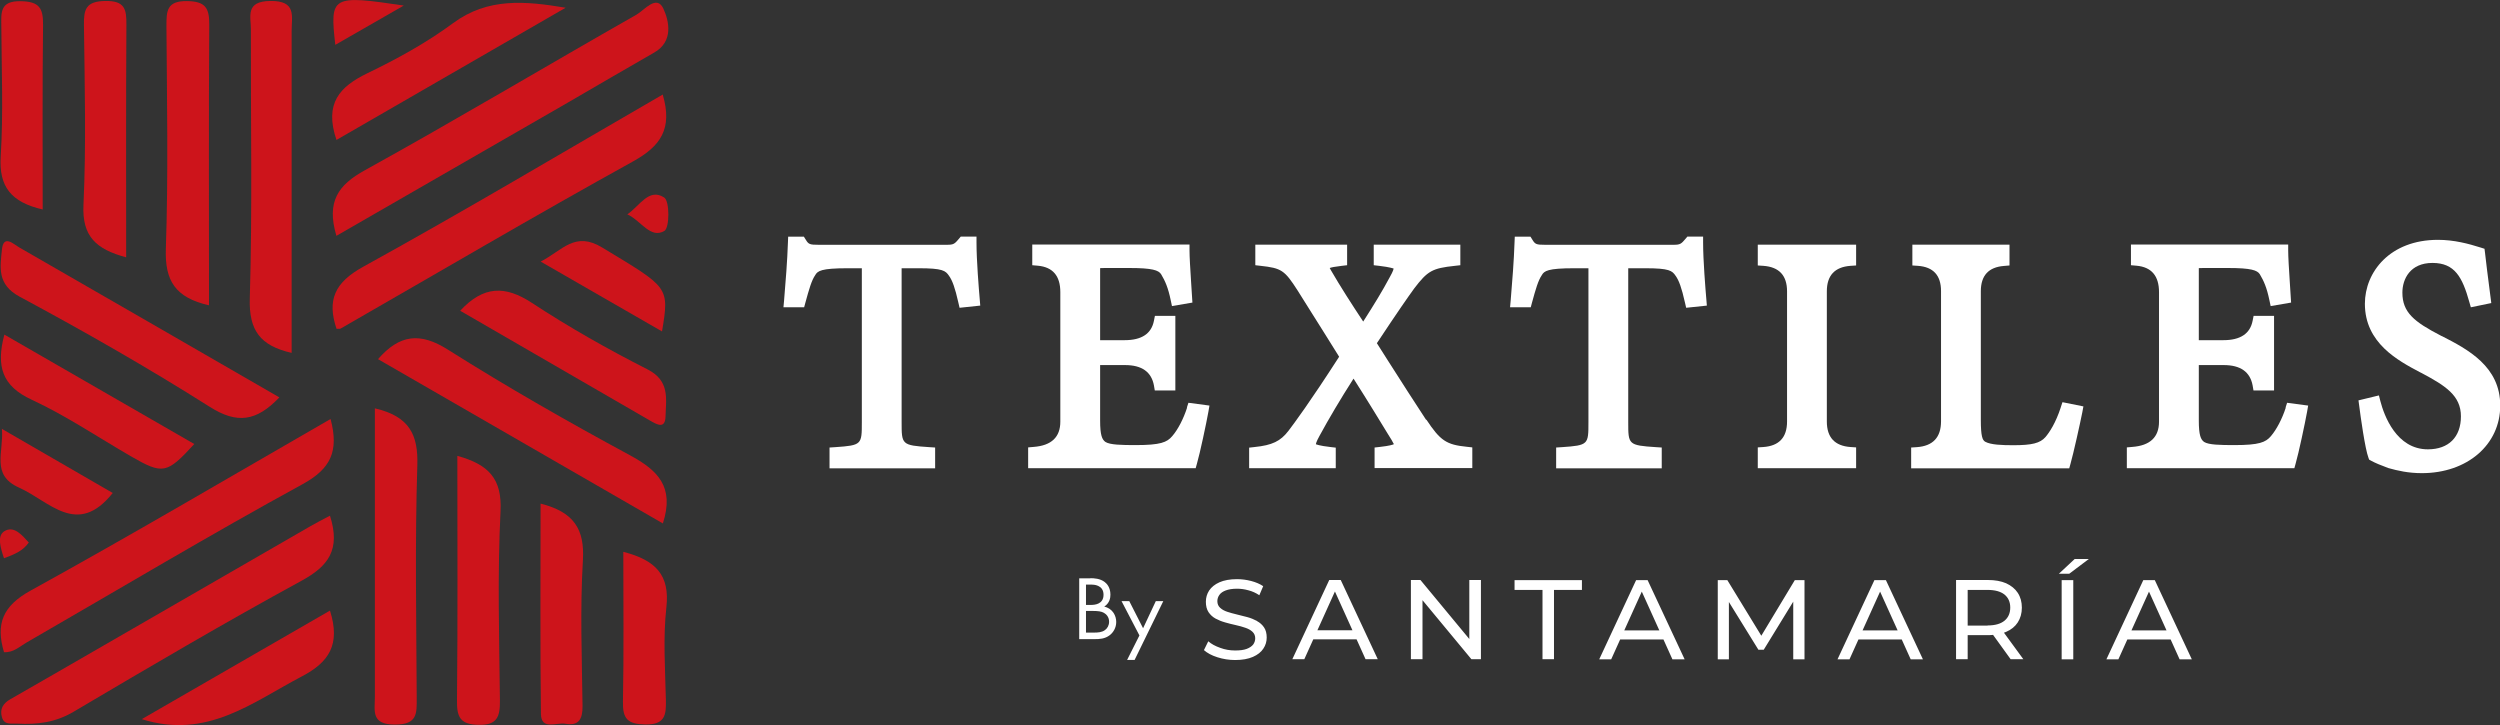 <svg width="262" height="76" viewBox="0 0 262 76" fill="none" xmlns="http://www.w3.org/2000/svg">
<rect x="0" y="0" width="262" height="76" fill="#333333" stroke="none"/>
<g clip-path="url(#clip0_5402_3335)">
<path d="M69.456 9.92C70.508 13.505 69.228 15.317 66.35 16.913C56.057 22.601 45.903 28.581 35.698 34.434C35.622 34.485 35.495 34.447 35.267 34.459C34.266 31.457 35.052 29.62 38.056 27.96C48.54 22.183 58.833 16.052 69.456 9.907V9.92Z" fill="#CD141B"/>
<path d="M35.254 24.717C34.189 21.119 35.444 19.383 38.245 17.838C47.803 12.555 57.197 6.943 66.691 1.546C67.528 1.077 68.821 -0.633 69.531 0.925C70.114 2.204 70.609 4.345 68.555 5.511C65.551 7.221 62.572 8.982 59.567 10.718C51.53 15.355 43.493 19.979 35.254 24.717Z" fill="#CD141B"/>
<path d="M34.644 43.91C35.544 47.318 34.644 49.13 31.716 50.739C21.955 56.072 12.41 61.786 2.763 67.347C2.04 67.766 1.394 68.412 0.418 68.348C-0.457 65.396 0.265 63.509 3.219 61.887C13.703 56.11 24.021 50.029 34.644 43.91Z" fill="#CD141B"/>
<path d="M34.582 54.045C35.711 57.605 34.418 59.328 31.603 60.861C23.541 65.257 15.618 69.919 7.708 74.594C5.807 75.721 3.892 75.949 1.813 75.835C1.205 75.797 0.444 76.025 0.203 75.164C-0.05 74.315 0.33 73.707 1.065 73.289C2.561 72.427 4.07 71.566 5.566 70.704C14.553 65.51 23.541 60.329 32.529 55.147C33.163 54.78 33.809 54.45 34.582 54.045Z" fill="#CD141B"/>
<path d="M69.469 54.856C59.403 49.054 49.528 43.353 39.615 37.639C41.872 35.055 44.014 34.789 46.955 36.651C53.154 40.566 59.543 44.214 65.995 47.698C68.898 49.269 70.724 50.979 69.469 54.856Z" fill="#CD141B"/>
<path d="M39.286 42.795C42.936 43.644 43.837 45.582 43.735 48.787C43.481 56.883 43.634 65.003 43.672 73.111C43.672 74.746 43.786 75.936 41.39 75.936C38.855 75.936 39.286 74.492 39.286 73.048C39.286 63.014 39.286 52.981 39.286 42.795Z" fill="#CD141B"/>
<path d="M30.551 36.98C27.281 36.233 26.076 34.636 26.178 31.279C26.457 21.879 26.267 12.479 26.292 3.066C26.292 1.698 25.696 0.139 28.32 0.101C31.096 0.063 30.564 1.685 30.564 3.23C30.564 14.455 30.564 25.68 30.564 36.98H30.551Z" fill="#CD141B"/>
<path d="M21.918 32.001C18.343 31.19 17.278 29.391 17.38 26.123C17.646 18.331 17.494 10.527 17.443 2.736C17.443 1.165 17.456 0.088 19.598 0.114C21.512 0.139 21.943 0.823 21.93 2.571C21.867 12.314 21.905 22.043 21.905 32.001H21.918Z" fill="#CD141B"/>
<path d="M29.27 41.654C26.861 44.176 24.833 44.442 21.993 42.643C15.503 38.538 8.822 34.725 2.053 31.089C-0.343 29.797 0.025 27.985 0.202 26.161C0.367 24.526 1.419 25.59 2.04 25.945C11.041 31.114 20.016 36.308 29.27 41.642V41.654Z" fill="#CD141B"/>
<path d="M47.93 47.774C51.226 48.687 52.633 50.181 52.455 53.589C52.126 60.177 52.316 66.803 52.392 73.416C52.405 75.101 52.126 76.013 50.136 75.962C48.247 75.924 47.866 75.164 47.892 73.416C47.98 64.966 47.93 56.516 47.93 47.774Z" fill="#CD141B"/>
<path d="M13.235 26.972C10.065 26.123 8.595 24.768 8.747 21.487C9.039 15.216 8.874 8.932 8.798 2.648C8.772 0.989 8.988 0.14 11.016 0.102C13.12 0.064 13.26 1.001 13.247 2.623C13.197 10.63 13.222 18.636 13.222 26.959L13.235 26.972Z" fill="#CD141B"/>
<path d="M35.267 14.683C33.949 10.806 35.622 9.071 38.525 7.664C41.631 6.17 44.711 4.472 47.475 2.432C51.113 -0.266 55.055 0.101 59.277 0.811C51.316 5.409 43.355 10.008 35.255 14.67L35.267 14.683Z" fill="#CD141B"/>
<path d="M48.234 32.559C50.681 29.924 52.95 29.911 55.752 31.748C59.631 34.294 63.7 36.6 67.845 38.703C70.228 39.907 69.797 41.794 69.747 43.657C69.709 44.999 68.834 44.48 68.162 44.1C61.532 40.274 54.915 36.435 48.234 32.571V32.559Z" fill="#CD141B"/>
<path d="M56.651 52.778C60.163 53.665 61.278 55.464 61.088 58.72C60.784 63.788 60.986 68.893 61.05 73.986C61.063 75.341 60.67 76.102 59.25 75.848C58.325 75.683 56.715 76.57 56.689 74.809C56.6 67.499 56.651 60.202 56.651 52.791V52.778Z" fill="#CD141B"/>
<path d="M0.457 35.067C7.289 39.007 13.818 42.77 20.359 46.533C17.481 49.675 17.076 49.751 13.729 47.825C10.268 45.823 6.934 43.568 3.334 41.896C0.228 40.464 -0.431 38.412 0.457 35.067Z" fill="#CD141B"/>
<path d="M4.474 21.955C1.14 21.182 -0.127 19.548 0.075 16.381C0.354 11.87 0.164 7.322 0.139 2.787C0.126 1.33 -0.039 0.076 2.192 0.126C4.132 0.164 4.525 0.861 4.512 2.61C4.436 8.969 4.474 15.316 4.474 21.942V21.955Z" fill="#CD141B"/>
<path d="M34.582 63.99C35.71 67.563 34.468 69.4 31.641 70.882C26.444 73.606 21.677 77.52 14.857 75.367C21.487 71.541 27.965 67.803 34.582 63.99Z" fill="#CD141B"/>
<path d="M65.323 57.833C68.733 58.707 70.216 60.278 69.836 63.648C69.481 66.841 69.709 70.096 69.785 73.327C69.823 74.91 69.722 75.962 67.618 75.924C65.779 75.886 65.247 75.341 65.285 73.542C65.386 68.386 65.323 63.23 65.323 57.846V57.833Z" fill="#CD141B"/>
<path d="M69.366 34.725C65.221 32.343 61.164 30 56.664 27.415C58.971 26.224 60.239 24.197 63.117 25.945C70.089 30.164 70.165 30.012 69.379 34.738L69.366 34.725Z" fill="#CD141B"/>
<path d="M11.814 51.664C8.1 56.339 5.184 52.525 2.002 51.106C-0.977 49.776 0.405 47.432 0.202 44.949C4.322 47.331 8.1 49.51 11.814 51.664Z" fill="#CD141B"/>
<path d="M42.315 0.583C39.703 2.078 37.485 3.358 35.14 4.7C34.557 -0.43 34.747 -0.544 42.315 0.583Z" fill="#CD141B"/>
<path d="M65.728 22.474C67.022 21.613 67.998 19.649 69.608 20.701C70.191 21.081 70.178 23.868 69.633 24.197C68.162 25.071 67.174 23.108 65.741 22.462L65.728 22.474Z" fill="#CD141B"/>
<path d="M0.419 58.504C0.052 57.415 -0.329 56.173 0.445 55.679C1.446 55.046 2.295 56.059 3.018 56.857C2.409 57.719 1.56 58.086 0.419 58.504Z" fill="#CD141B"/>
<path d="M102.337 25.426V24.793H100.689L100.499 25.021C100.043 25.566 99.929 25.654 99.244 25.654H85.769C84.869 25.654 84.73 25.604 84.438 25.11L84.248 24.806H82.6L82.575 25.414C82.511 27.314 82.334 29.569 82.169 31.52L82.106 32.204H84.273L84.4 31.735C84.793 30.291 85.059 29.379 85.427 28.847C85.68 28.391 86.048 28.112 88.837 28.112H90.32V44.252C90.32 46.583 90.32 46.672 87.531 46.862L86.935 46.9V49.079H98.002V46.9L97.406 46.862C94.49 46.672 94.49 46.583 94.49 44.252V28.112H96.278C98.801 28.112 99.092 28.366 99.46 28.91C99.802 29.379 100.094 30.177 100.436 31.71L100.563 32.255L102.73 32.027L102.68 31.406C102.578 30.228 102.337 27.289 102.337 25.426Z" fill="white"/>
<path d="M124.407 42.719C124.027 43.897 123.444 45.025 122.848 45.709C122.303 46.355 121.618 46.646 119.032 46.646C117.524 46.646 116.332 46.621 115.85 46.317C115.495 46.064 115.293 45.608 115.293 44.075V38.26H117.904C119.662 38.26 120.672 38.973 120.934 40.401L121.022 40.92H123.177V33.103H121.035L120.934 33.61C120.672 34.97 119.649 35.65 117.866 35.65H115.293V28.543C115.293 28.454 115.293 28.239 115.293 28.099C115.445 28.087 115.673 28.087 115.774 28.087H118.373C120.782 28.087 121.415 28.327 121.682 28.733C122.113 29.455 122.417 30.139 122.696 31.482L122.822 32.077L124.965 31.71L124.825 29.518C124.737 28.201 124.661 26.845 124.661 26.262V25.629H108.181V27.795L108.764 27.846C110.336 27.989 111.122 28.914 111.122 30.62V44.189C111.122 45.81 110.192 46.693 108.333 46.836L107.75 46.887V49.066H125.307L125.434 48.61C125.751 47.533 126.435 44.303 126.638 43.163L126.752 42.504L124.547 42.212L124.382 42.719H124.407Z" fill="white"/>
<path d="M149.456 43.999C148.226 42.124 146.857 39.995 145.463 37.804L144.297 35.967C146.502 32.635 147.542 31.152 148.201 30.24C149.621 28.378 150.103 28.112 152.473 27.859L153.044 27.795V25.642H143.967V27.795L144.525 27.859C145.704 27.998 145.995 28.137 146.046 28.137C146.046 28.188 146.021 28.391 145.653 29.037C144.892 30.468 144.03 31.875 142.864 33.699C141.635 31.837 140.481 30.05 139.492 28.34C139.429 28.226 139.391 28.15 139.353 28.087C139.518 28.023 139.86 27.947 140.62 27.859L141.178 27.795V25.642H131.557V27.795L132.114 27.859C134.295 28.099 134.624 28.315 135.981 30.43L137.325 32.571C138.225 34.003 139.251 35.625 140.342 37.386C137.261 42.174 135.6 44.404 135.03 45.151C134.193 46.241 133.331 46.659 131.481 46.849L130.91 46.913V49.066H139.987V46.913L139.429 46.849C138.237 46.71 137.946 46.57 137.908 46.558C137.908 46.507 137.933 46.317 138.275 45.696C139.277 43.847 140.506 41.782 141.85 39.679C143.435 42.162 144.626 44.138 145.45 45.481L145.843 46.114C145.995 46.38 146.046 46.52 146.084 46.545C145.97 46.608 145.628 46.722 144.614 46.837L144.056 46.9V49.053H154.298V46.887L153.728 46.824C151.573 46.608 150.939 46.178 149.481 43.973L149.456 43.999Z" fill="white"/>
<path d="M178.486 25.426V24.793H176.838L176.648 25.021C176.191 25.566 176.077 25.654 175.393 25.654H161.917C161.017 25.654 160.878 25.604 160.586 25.11L160.396 24.806H158.748L158.723 25.414C158.66 27.314 158.482 29.569 158.317 31.52L158.254 32.204H160.422L160.548 31.735C160.941 30.291 161.208 29.379 161.575 28.847C161.829 28.391 162.196 28.112 164.985 28.112H166.468V44.252C166.468 46.583 166.468 46.672 163.679 46.862L163.084 46.9V49.079H174.15V46.9L173.555 46.862C170.639 46.672 170.639 46.583 170.639 44.252V28.112H172.426C174.949 28.112 175.241 28.366 175.608 28.91C175.95 29.379 176.242 30.177 176.584 31.71L176.711 32.255L178.879 32.027L178.828 31.406C178.727 30.228 178.486 27.289 178.486 25.426Z" fill="white"/>
<path d="M184.215 27.821L184.798 27.859C186.454 27.977 187.283 28.868 187.283 30.532V44.176C187.283 45.84 186.454 46.731 184.798 46.849L184.215 46.887V49.066H194.521V46.887L193.938 46.849C192.281 46.731 191.453 45.84 191.453 44.176V30.532C191.453 28.868 192.281 27.977 193.938 27.859L194.521 27.821V25.642H184.215V27.821Z" fill="white"/>
<path d="M215.97 42.694C215.438 44.328 214.791 45.303 214.36 45.81C213.802 46.444 212.953 46.659 211.013 46.659C209.822 46.659 208.63 46.621 208.047 46.292C207.756 46.127 207.591 45.709 207.591 43.986V30.519C207.591 28.881 208.398 27.998 210.012 27.871L210.595 27.821V25.642H200.416V27.821L200.999 27.859C202.613 27.977 203.42 28.86 203.42 30.506V44.151C203.42 45.84 202.571 46.744 200.872 46.862L200.289 46.9V49.079H216.857L216.984 48.623C217.288 47.571 218.011 44.303 218.226 43.213L218.341 42.592L216.147 42.149L215.97 42.681V42.694Z" fill="white"/>
<path d="M239.55 42.719C239.169 43.897 238.586 45.012 237.99 45.709C237.445 46.355 236.761 46.646 234.175 46.646C232.666 46.646 231.475 46.621 230.993 46.317C230.638 46.064 230.435 45.608 230.435 44.075V38.26H233.047C234.804 38.26 235.814 38.973 236.076 40.401L236.165 40.92H238.32V33.103H236.178L236.076 33.61C235.814 34.97 234.792 35.65 233.008 35.65H230.435V28.543C230.435 28.454 230.435 28.239 230.435 28.099C230.587 28.087 230.815 28.087 230.917 28.087H233.516C235.924 28.087 236.558 28.327 236.824 28.733C237.255 29.455 237.559 30.139 237.838 31.482L237.965 32.077L240.107 31.71L239.968 29.518C239.879 28.201 239.803 26.845 239.803 26.262V25.629H223.324V27.795L223.907 27.846C225.479 27.989 226.265 28.914 226.265 30.62V44.189C226.265 45.81 225.335 46.693 223.476 46.836L222.893 46.887V49.066H240.45L240.576 48.61C240.893 47.533 241.578 44.29 241.781 43.163L241.895 42.504L239.689 42.212L239.524 42.719H239.55Z" fill="white"/>
<path d="M255.877 35.219L255.763 35.156C252.999 33.724 251.77 32.736 251.77 30.671C251.77 29.227 252.594 27.555 254.926 27.555C257.259 27.555 258.057 29.049 258.78 31.634L258.945 32.204L261.087 31.761L260.947 30.671C260.707 28.821 260.554 27.605 260.428 26.478L260.377 26.072L259.984 25.946C258.704 25.54 257.183 25.135 255.497 25.135C250.464 25.135 247.84 28.505 247.84 31.837C247.84 35.954 251.313 37.791 253.608 39.007L253.811 39.108C256.282 40.426 257.905 41.452 257.905 43.631C257.905 45.81 256.612 47.09 254.444 47.09C251.148 47.09 249.855 43.555 249.462 42.035L249.31 41.44L247.168 41.959L247.244 42.516C247.383 43.644 247.865 47.064 248.207 47.951L248.284 48.167L248.486 48.281C248.905 48.509 249.5 48.762 250.299 49.053C251.288 49.332 252.403 49.586 253.811 49.586C258.564 49.586 262.025 46.608 262.025 42.504C262.025 38.399 258.628 36.613 255.902 35.219H255.877Z" fill="white"/>
<path d="M131.737 65.079C131.433 64.915 131.09 64.775 130.723 64.674C130.355 64.572 129.988 64.484 129.62 64.395C129.252 64.306 128.923 64.218 128.618 64.116C128.314 64.015 128.061 63.876 127.871 63.698C127.68 63.521 127.579 63.293 127.579 63.002C127.579 62.761 127.655 62.533 127.794 62.343C127.934 62.14 128.162 61.988 128.466 61.874C128.771 61.76 129.164 61.697 129.645 61.697C130.026 61.697 130.419 61.747 130.824 61.861C131.23 61.963 131.623 62.14 131.978 62.381L132.383 61.431C132.028 61.19 131.597 61.013 131.116 60.886C130.621 60.759 130.14 60.696 129.645 60.696C128.897 60.696 128.276 60.81 127.794 61.025C127.313 61.24 126.958 61.532 126.717 61.887C126.489 62.241 126.375 62.634 126.375 63.065C126.375 63.496 126.463 63.863 126.654 64.154C126.844 64.433 127.085 64.661 127.389 64.826C127.693 64.99 128.035 65.13 128.403 65.231C128.771 65.332 129.138 65.434 129.506 65.51C129.873 65.586 130.203 65.687 130.507 65.789C130.812 65.89 131.065 66.029 131.255 66.207C131.445 66.384 131.547 66.612 131.547 66.891C131.547 67.132 131.471 67.359 131.331 67.55C131.179 67.74 130.951 67.892 130.647 68.006C130.342 68.12 129.937 68.17 129.442 68.17C128.897 68.17 128.378 68.082 127.871 67.892C127.363 67.714 126.945 67.486 126.628 67.207L126.172 68.132C126.514 68.436 126.983 68.69 127.579 68.88C128.175 69.07 128.796 69.171 129.442 69.171C130.19 69.171 130.812 69.057 131.306 68.842C131.8 68.626 132.168 68.335 132.396 67.98C132.637 67.626 132.751 67.233 132.751 66.815C132.751 66.397 132.662 66.029 132.472 65.751C132.282 65.472 132.041 65.257 131.737 65.092V65.079ZM139.305 60.784L135.438 69.082H136.693L137.632 67.005H142.17L143.108 69.082H144.388L140.509 60.784H139.305ZM138.063 66.055L139.901 61.988L141.739 66.055H138.05H138.063ZM153.984 66.967L148.863 60.784H147.862V69.082H149.078V62.9L154.2 69.082H155.201V60.784H153.984V66.967ZM158.725 61.823H161.654V69.082H162.858V61.823H165.786V60.797H158.725V61.823ZM171.465 60.797L167.599 69.095H168.854L169.792 67.017H174.33L175.268 69.095H176.549L172.67 60.797H171.465ZM170.223 66.067L172.061 62.001L173.899 66.067H170.21H170.223ZM188.097 60.797L184.586 66.625L181.024 60.797H180.022V69.095H181.188V63.09L184.281 68.094H184.839L187.932 63.052V69.095H189.111V60.797H188.097ZM196.438 60.797L192.572 69.095H193.827L194.765 67.017H199.303L200.241 69.095H201.522L197.643 60.797H196.438ZM195.196 66.067L197.034 62.001L198.872 66.067H195.183H195.196ZM210.243 66.219C210.776 65.991 211.181 65.662 211.46 65.231C211.739 64.8 211.891 64.281 211.891 63.686C211.891 63.09 211.752 62.571 211.46 62.127C211.181 61.697 210.763 61.367 210.243 61.127C209.711 60.898 209.077 60.784 208.329 60.784H204.995V69.082H206.212V66.561H208.329C208.519 66.561 208.697 66.561 208.874 66.536L210.712 69.082H212.043L210.015 66.308C210.091 66.283 210.167 66.245 210.243 66.219ZM208.291 65.561H206.212V61.823H208.291C209.077 61.823 209.66 61.988 210.066 62.305C210.471 62.634 210.674 63.09 210.674 63.673C210.674 64.256 210.471 64.724 210.066 65.054C209.66 65.383 209.077 65.548 208.291 65.548V65.561ZM215.757 60.126H216.86L218.914 58.58H217.431L215.77 60.126H215.757ZM216.062 69.095H217.279V60.797H216.062V69.095ZM225.823 60.797H224.618L220.752 69.095H222.007L222.945 67.017H227.483L228.421 69.095H229.702L225.823 60.797ZM223.376 66.067L225.214 62.001L227.052 66.067H223.363H223.376Z" fill="white"/>
<path d="M114.268 60.595C114.635 60.595 115.295 60.62 115.776 61C115.979 61.152 116.372 61.545 116.372 62.318C116.372 62.634 116.309 63.192 115.726 63.572C116.638 63.787 116.981 64.56 116.981 65.181C116.981 65.802 116.664 66.283 116.309 66.562C115.789 66.967 115.193 66.98 114.737 66.98H113.102V60.607H114.28L114.268 60.595ZM113.811 63.395H114.357C114.737 63.395 115.65 63.319 115.65 62.33C115.65 61.279 114.585 61.266 114.382 61.266H113.811V63.395ZM113.811 66.296H114.648C115.066 66.296 115.485 66.27 115.802 66.03C116.055 65.852 116.233 65.536 116.233 65.156C116.233 64.649 115.928 64.357 115.675 64.218C115.434 64.079 115.079 64.028 114.559 64.028H113.811V66.296Z" fill="white"/>
<path d="M119.415 66.6L117.539 63.002H118.35L119.795 65.84L121.127 63.002H121.912L118.908 69.159H118.122L119.415 66.587V66.6Z" fill="white"/>
</g>
<defs>
<clipPath id="clip0_5402_3335">
<rect width="262" height="76" fill="white"/>
</clipPath>
</defs>
</svg>
